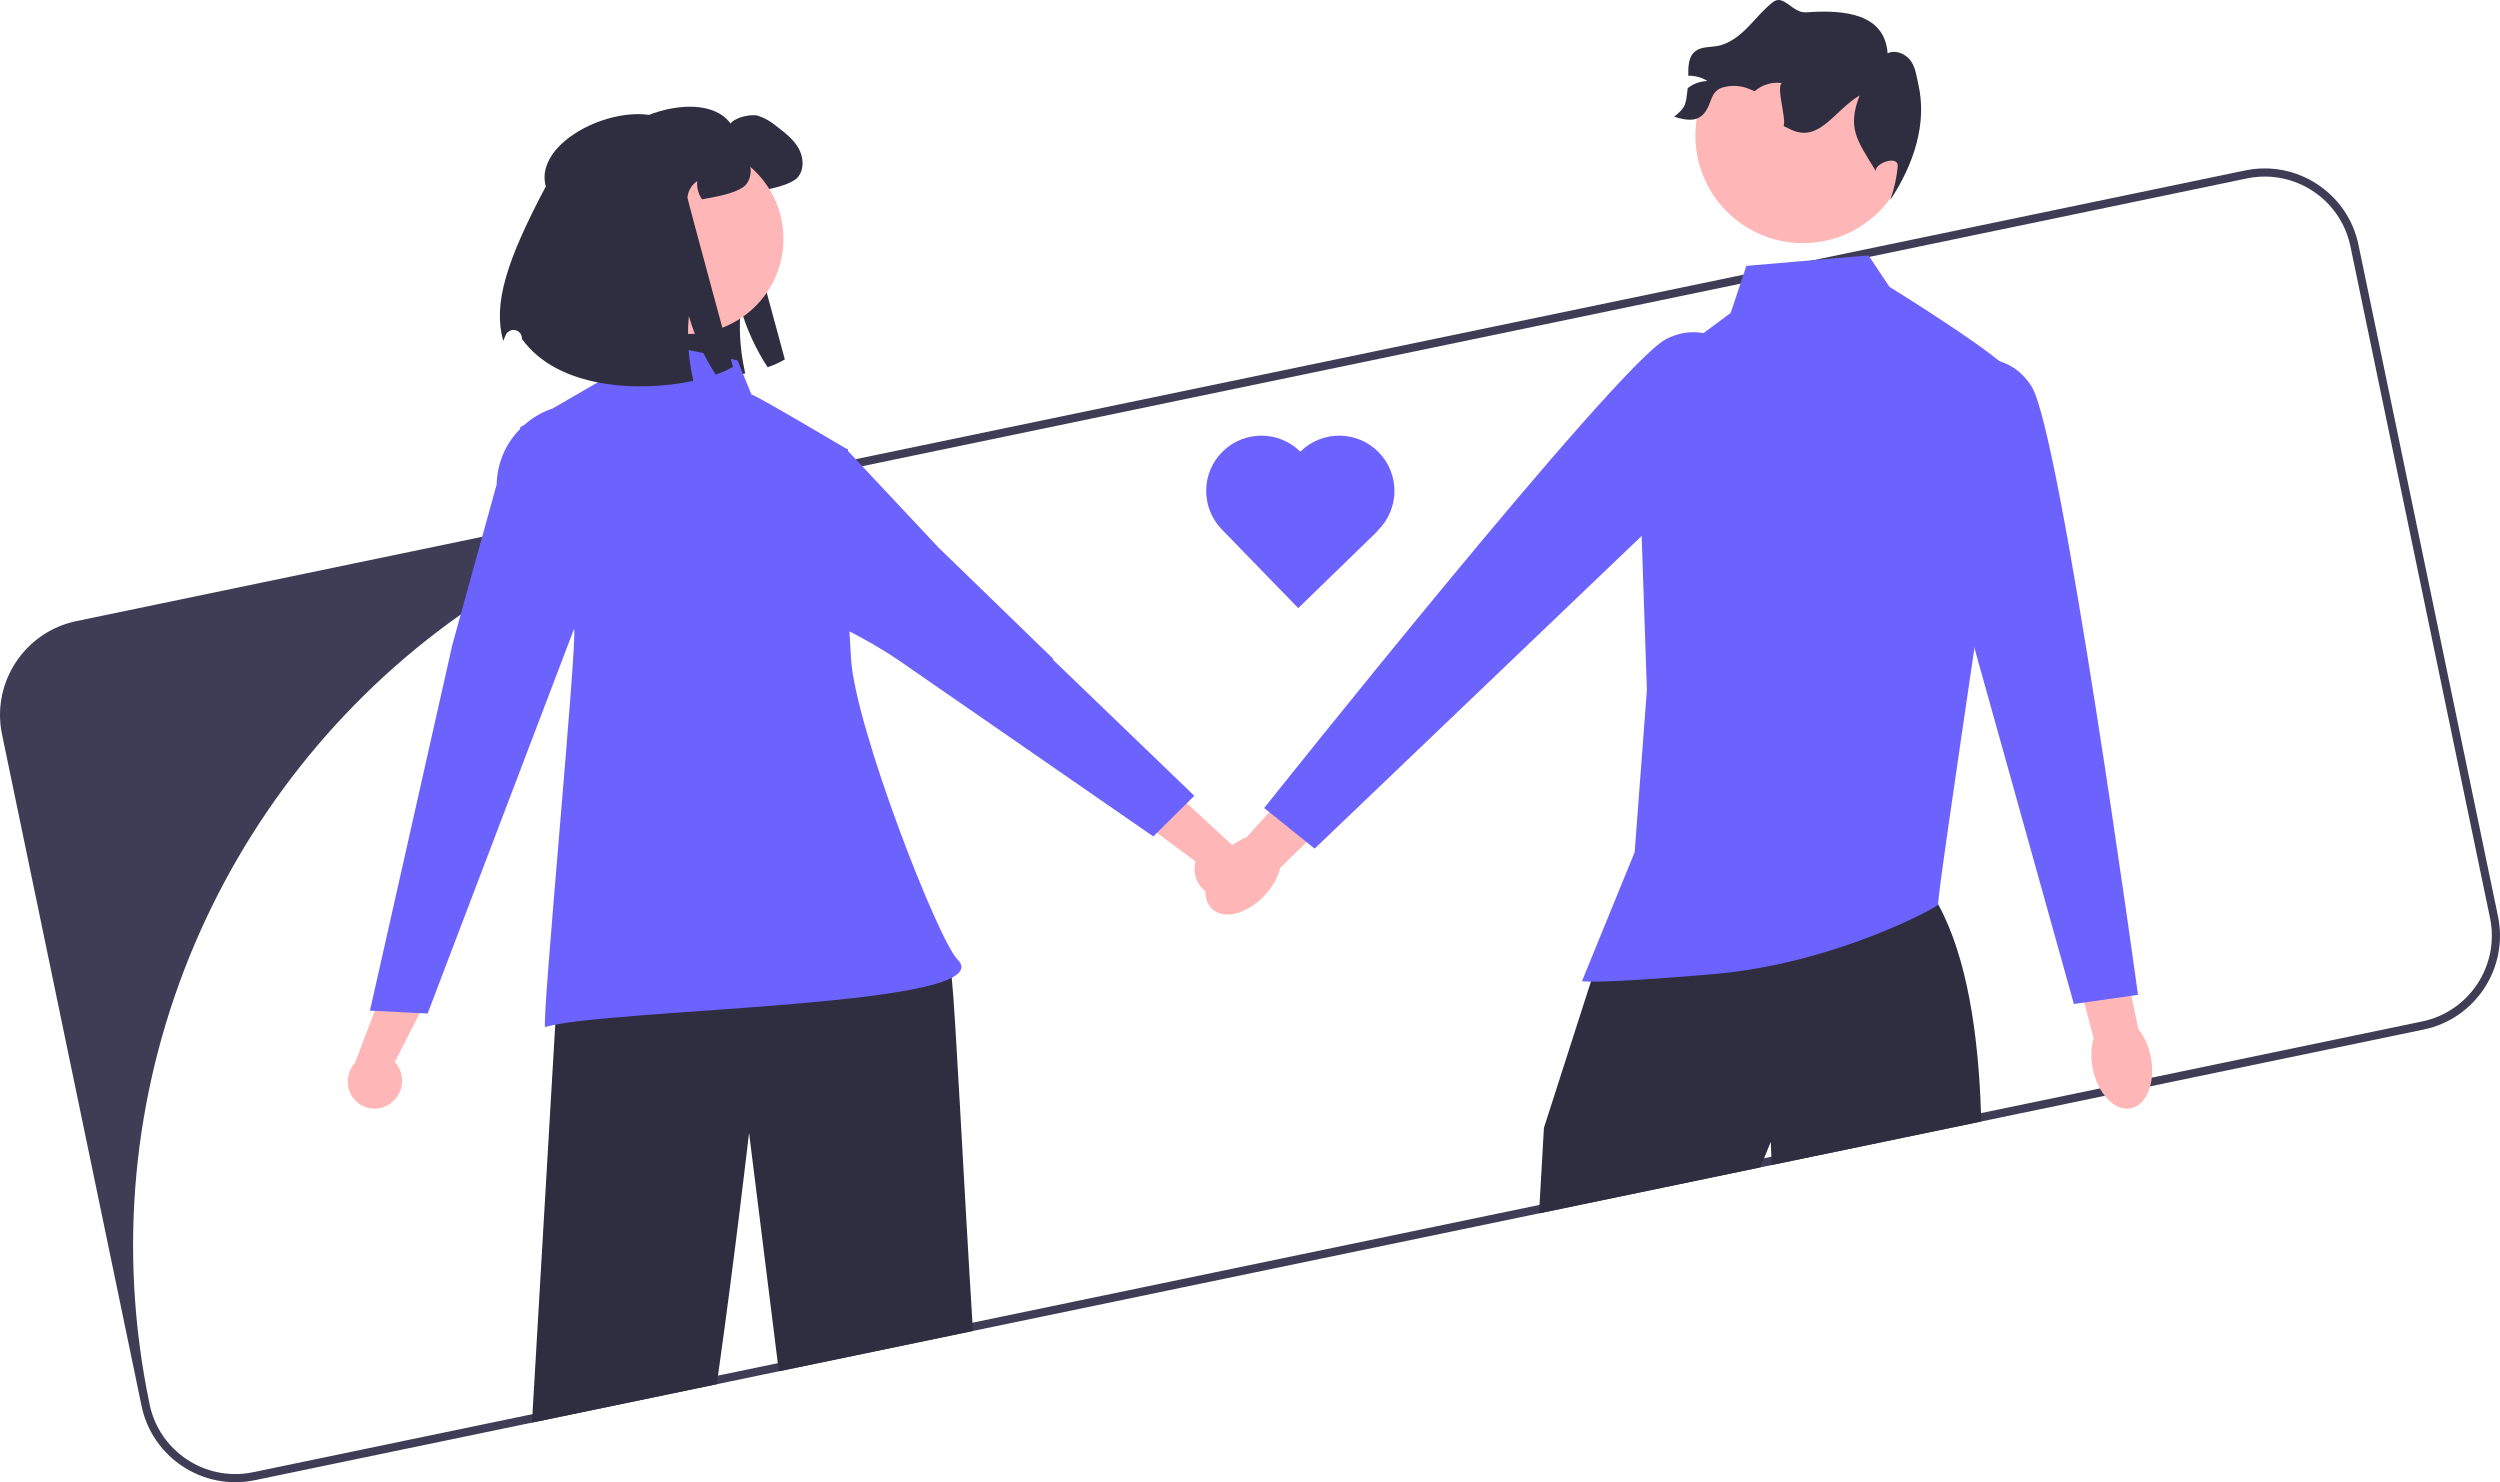 <?xml version="1.0" encoding="UTF-8"?><svg id="a" xmlns="http://www.w3.org/2000/svg" width="609.732" height="361.502" viewBox="0 0 609.732 361.502"><path d="M609.241,223.47l-34.03-163.78c-2.62-12.62-15.01-20.74-27.62-18.12l-105.2,21.86-17.19,3.57-216.51,44.99-91.09,18.93-98.99,20.57c-12.61,2.62-20.74,15.01-18.12,27.62l34.03,163.78c2.62,12.62,15.02,20.74,27.63,18.12l67.59-14.04,45.07-9.37,15.14-3.15,47.35-9.84,138.06-28.68,53.97-11.22,2.77-.57,51.11-10.62,30.14-6.27,11.06-2.3,66.72-13.86c12.61-2.62,20.73-15.01,18.11-27.62Zm-18.52,25.66l-65.91,13.7-12.65,2.63-29.01,6.02-51.13,10.63-1.77,.37-54.77,11.38-138.31,28.74-47.47,9.87-14.59,3.03-45.25,9.4-68.12,14.16c-11.55,2.4-22.86-5.02-25.26-16.57l-.04-.22c-15.76-75.81,16.43-150.44,75.92-192.39,20.46-14.44,44.14-25,70.22-30.42l27.72-5.76,214.17-44.51,31.48-6.54,92.04-19.13c11.55-2.4,22.86,5.02,25.26,16.57l34.04,163.78c2.4,11.55-5.02,22.86-16.57,25.26Z" fill="#3f3d56"/><g><path d="M145.768,43.666c-3.529-12.867,24.936-23.901,32.41-13.539,1.039-1.473,4.881-2.368,6.643-1.916,1.725,.573,3.319,1.482,4.691,2.675,1.988,1.527,4.049,3.109,5.269,5.305,1.229,2.187,1.419,5.17-.235,7.068-1.311,1.509-5.179,2.485-7.149,2.883-1.374,.28-2.531,.506-3.525,.669-.903-1.301-1.319-2.879-1.175-4.456-1.355,.914-2.23,2.386-2.386,4.013-.027,.334,11.108,41.304,11.108,41.304-1.338,.761-2.745,1.394-4.203,1.889-2.884-4.407-5.092-9.22-6.553-14.28-.336,3.383-.293,6.794,.127,10.168,.223,1.892,.543,3.771,.958,5.631-13.232,2.856-33.133,1.916-41.792-10.231l-.004-.151c-.016-1.141-.954-2.054-2.096-2.038-.842,.012-1.592,.533-1.897,1.317-.21,.536-.403,1-.576,1.369-2.521-9.02,.741-19.459,10.385-37.68Z" fill="#2f2e41"/><path d="M237.301,324.61l-47.35,9.84-.25-1.98-7.01-56.18s-3.55,30.78-7.58,59.21c-.1,.7-.2,1.4-.3,2.1l-45.07,9.37,.12-2.07,5.56-95,4.55-41.42c-.73,8.69,2,0,5-22,6.58-2.09,58.66-3.11,58.66-3.11l27.96,50.06s.19,1.84,.53,5.03v.01c.91,8.47,2.85,48.64,5.05,84.13,.04,.67,.09,1.34,.13,2.01Z" fill="#2f2e41"/><path d="M95.105,269.201c3.044-2.095,3.866-6.232,1.855-9.331-.201-.3-.427-.583-.675-.845l10.802-21.203-8.831-9.267-11.657,30.646c-2.076,2.288-2.349,5.687-.666,8.278,1.988,2.995,6.028,3.812,9.024,1.824h0c.05-.033,.099-.067,.148-.101Z" fill="#ffb6b6"/><path d="M297.194,218.708c-3.658-.521-6.236-3.859-5.816-7.529,.047-.358,.123-.712,.228-1.057l-19.112-14.177,3.782-12.229,24.082,22.251c2.877,1.124,4.636,4.047,4.281,7.116-.447,3.567-3.701,6.097-7.268,5.651-.059-.007-.118-.016-.177-.025Z" fill="#ffb6b6"/><circle cx="167.886" cy="58.268" r="23.183" fill="#ffb6b6"/><path d="M389.671,239.03l-.17,.22s.66-3.4,.17-.22Z" fill="#2f2e41"/><circle cx="439.729" cy="33.053" r="26.238" fill="#ffb6b6"/><path d="M408.314,28.463c2.829,.878,5.556,1.396,7.395-.924s1.359-4.973,4.095-6.092c2.288-.767,4.781-.652,6.989,.324,.398,.148,.786,.314,1.165,.481,.213-.185,.425-.36,.656-.527,1.739-1.237,3.886-1.76,6-1.461-1.544,.746,1.185,8.959,.367,10.467,.758,.379,1.525,.758,2.302,1.082,6.616,2.707,10.121-4.862,16.254-8.535-3.032,7.987-.675,10.834,3.772,18.128l.176,.425c-.444-1.913,5.371-4.123,5.371-1.35-.255,2.841-.877,5.638-1.849,8.32,5.704-8.588,9.069-18.636,6.859-28.278-.471-2.024-.684-4.197-1.969-5.842-1.285-1.636-3.651-2.598-5.519-1.673-.707-9.581-10.263-10.709-19.845-10.001-3.405,.251-5.446-4.567-8.147-2.478-2.311,1.784-4.132,4.123-6.194,6.203s-4.502,3.975-7.386,4.493c-1.83,.324-3.892,.129-5.352,1.285-1.692,1.34-1.71,3.698-1.701,5.963,1.655-.047,3.287,.4,4.687,1.285-1.713,.043-3.37,.625-4.733,1.664-.026,.016-.051,.035-.074,.055-.499,3.809-.296,4.613-3.319,6.989Z" fill="#2f2e41"/><path d="M256.704,160.797h.278l-28.16-27.329-22.005-23.476c.007-.246,.012-.386,.012-.386l-.671-.317s-22.13-13.136-22.886-13.063l-3.397-8.322-28.416-6.028-5.642,11.357-11.017,6.378c-2.549,.853-4.898,2.213-6.907,3.999l-1.076,.623,.08,.327c-3.604,3.622-5.671,8.496-5.77,13.604l-10.914,39.49-.01,.142h0l-19.974,88.694,14.065,.698,35.673-93.708c1.196-.269-8.079,97.325-7,97,15.113-4.554,112.141-4.901,100.566-16.476-4.746-4.746-24.825-56.272-25.964-73.208h-0c-.152-2.26-.283-4.541-.394-6.82,3.952,2.024,7.789,4.264,11.495,6.709l.161,.111h0l-.001,0,62.456,43.206,9.999-9.916-34.581-33.29Z" fill="#6c63ff"/><path d="M133.115,45.473c-3.529-12.867,24.936-23.901,32.41-13.539,1.039-1.473,4.881-2.368,6.643-1.916,1.725,.573,3.319,1.482,4.691,2.675,1.988,1.527,4.049,3.109,5.269,5.305,1.229,2.187,1.419,5.17-.235,7.068-1.311,1.509-5.179,2.485-7.149,2.883-1.374,.28-2.531,.506-3.525,.669-.903-1.301-1.319-2.879-1.175-4.456-1.355,.914-2.23,2.386-2.386,4.013-.027,.334,11.108,41.304,11.108,41.304-1.338,.761-2.745,1.394-4.203,1.889-2.884-4.407-5.092-9.22-6.553-14.28-.336,3.383-.293,6.794,.127,10.168,.223,1.892,.543,3.771,.958,5.631-13.232,2.856-33.133,1.916-41.792-10.231l-.004-.151c-.016-1.141-.954-2.054-2.096-2.038-.842,.012-1.592,.533-1.897,1.317-.21,.536-.403,1-.576,1.369-2.522-9.02,.741-19.459,10.385-37.68Z" fill="#2f2e41"/><path d="M317.234,110.063h0c-.034,.033-.065,.067-.098,.1-5.212-5.172-13.606-5.218-18.874-.102h0c-5.287,5.135-5.465,13.566-.401,18.921l-.003,.003,.126,.13h0l18.649,19.202,19.332-18.775-.054-.055c.032-.031,.066-.06,.099-.091h0c5.338-5.185,5.463-13.715,.278-19.054h0c-5.185-5.338-13.715-5.463-19.054-.278Z" fill="#6c63ff"/><path d="M483.211,273.52l-51.11,10.62-.08-2.03-.14-3.63-1.63,4-.92,2.23-53.97,11.22,.12-2.07,1.07-18.78,11.46-35.67,3.86-12,80.86-6.8c0,.01,.01,.01,.01,.02,7.06,12.89,9.8,31.86,10.41,50.85,.03,.68,.05,1.36,.06,2.04Z" fill="#2f2e41"/><path d="M425.919,64.844l29.791-2.553,5.107,7.66s28.939,17.874,29.791,21.279-18.725,129.376-17.874,129.376-24.684,14.47-55.325,17.023-31.563,1.632-31.563,1.632l12.838-31.422,2.979-39.579-2.553-74.902,22.981-17.023,3.83-11.491Z" fill="#6c63ff"/><g><path d="M510.405,260.588c-.532-2.689-.413-5.275,.217-7.399l-6.69-25.296,12.13-2.831,5.48,25.965c1.392,1.723,2.487,4.069,3.02,6.758,1.216,6.143-.967,11.751-4.876,12.525-3.909,.774-8.064-3.578-9.281-9.722h0Z" fill="#ffb6b6"/><path d="M473.199,88.972s15.187-6.254,22.334,5.36c7.147,11.614,25.908,148.3,25.908,148.3l-15.634,2.233-30.821-110.332-1.787-45.562Z" fill="#6c63ff"/></g><g><path d="M308.653,218.148c1.83-2.041,3.047-4.326,3.589-6.474l18.66-18.343-8.988-8.624-17.961,19.535c-2.076,.772-4.215,2.23-6.045,4.271-4.18,4.663-5.164,10.599-2.197,13.259,2.967,2.66,8.761,1.037,12.942-3.626h0Z" fill="#ffb6b6"/><path d="M428.214,89.533s-9.871-13.127-21.943-6.785c-12.072,6.342-97.948,114.326-97.948,114.326l12.306,9.898,82.801-79.165,24.783-38.274Z" fill="#6c63ff"/></g></g></svg>